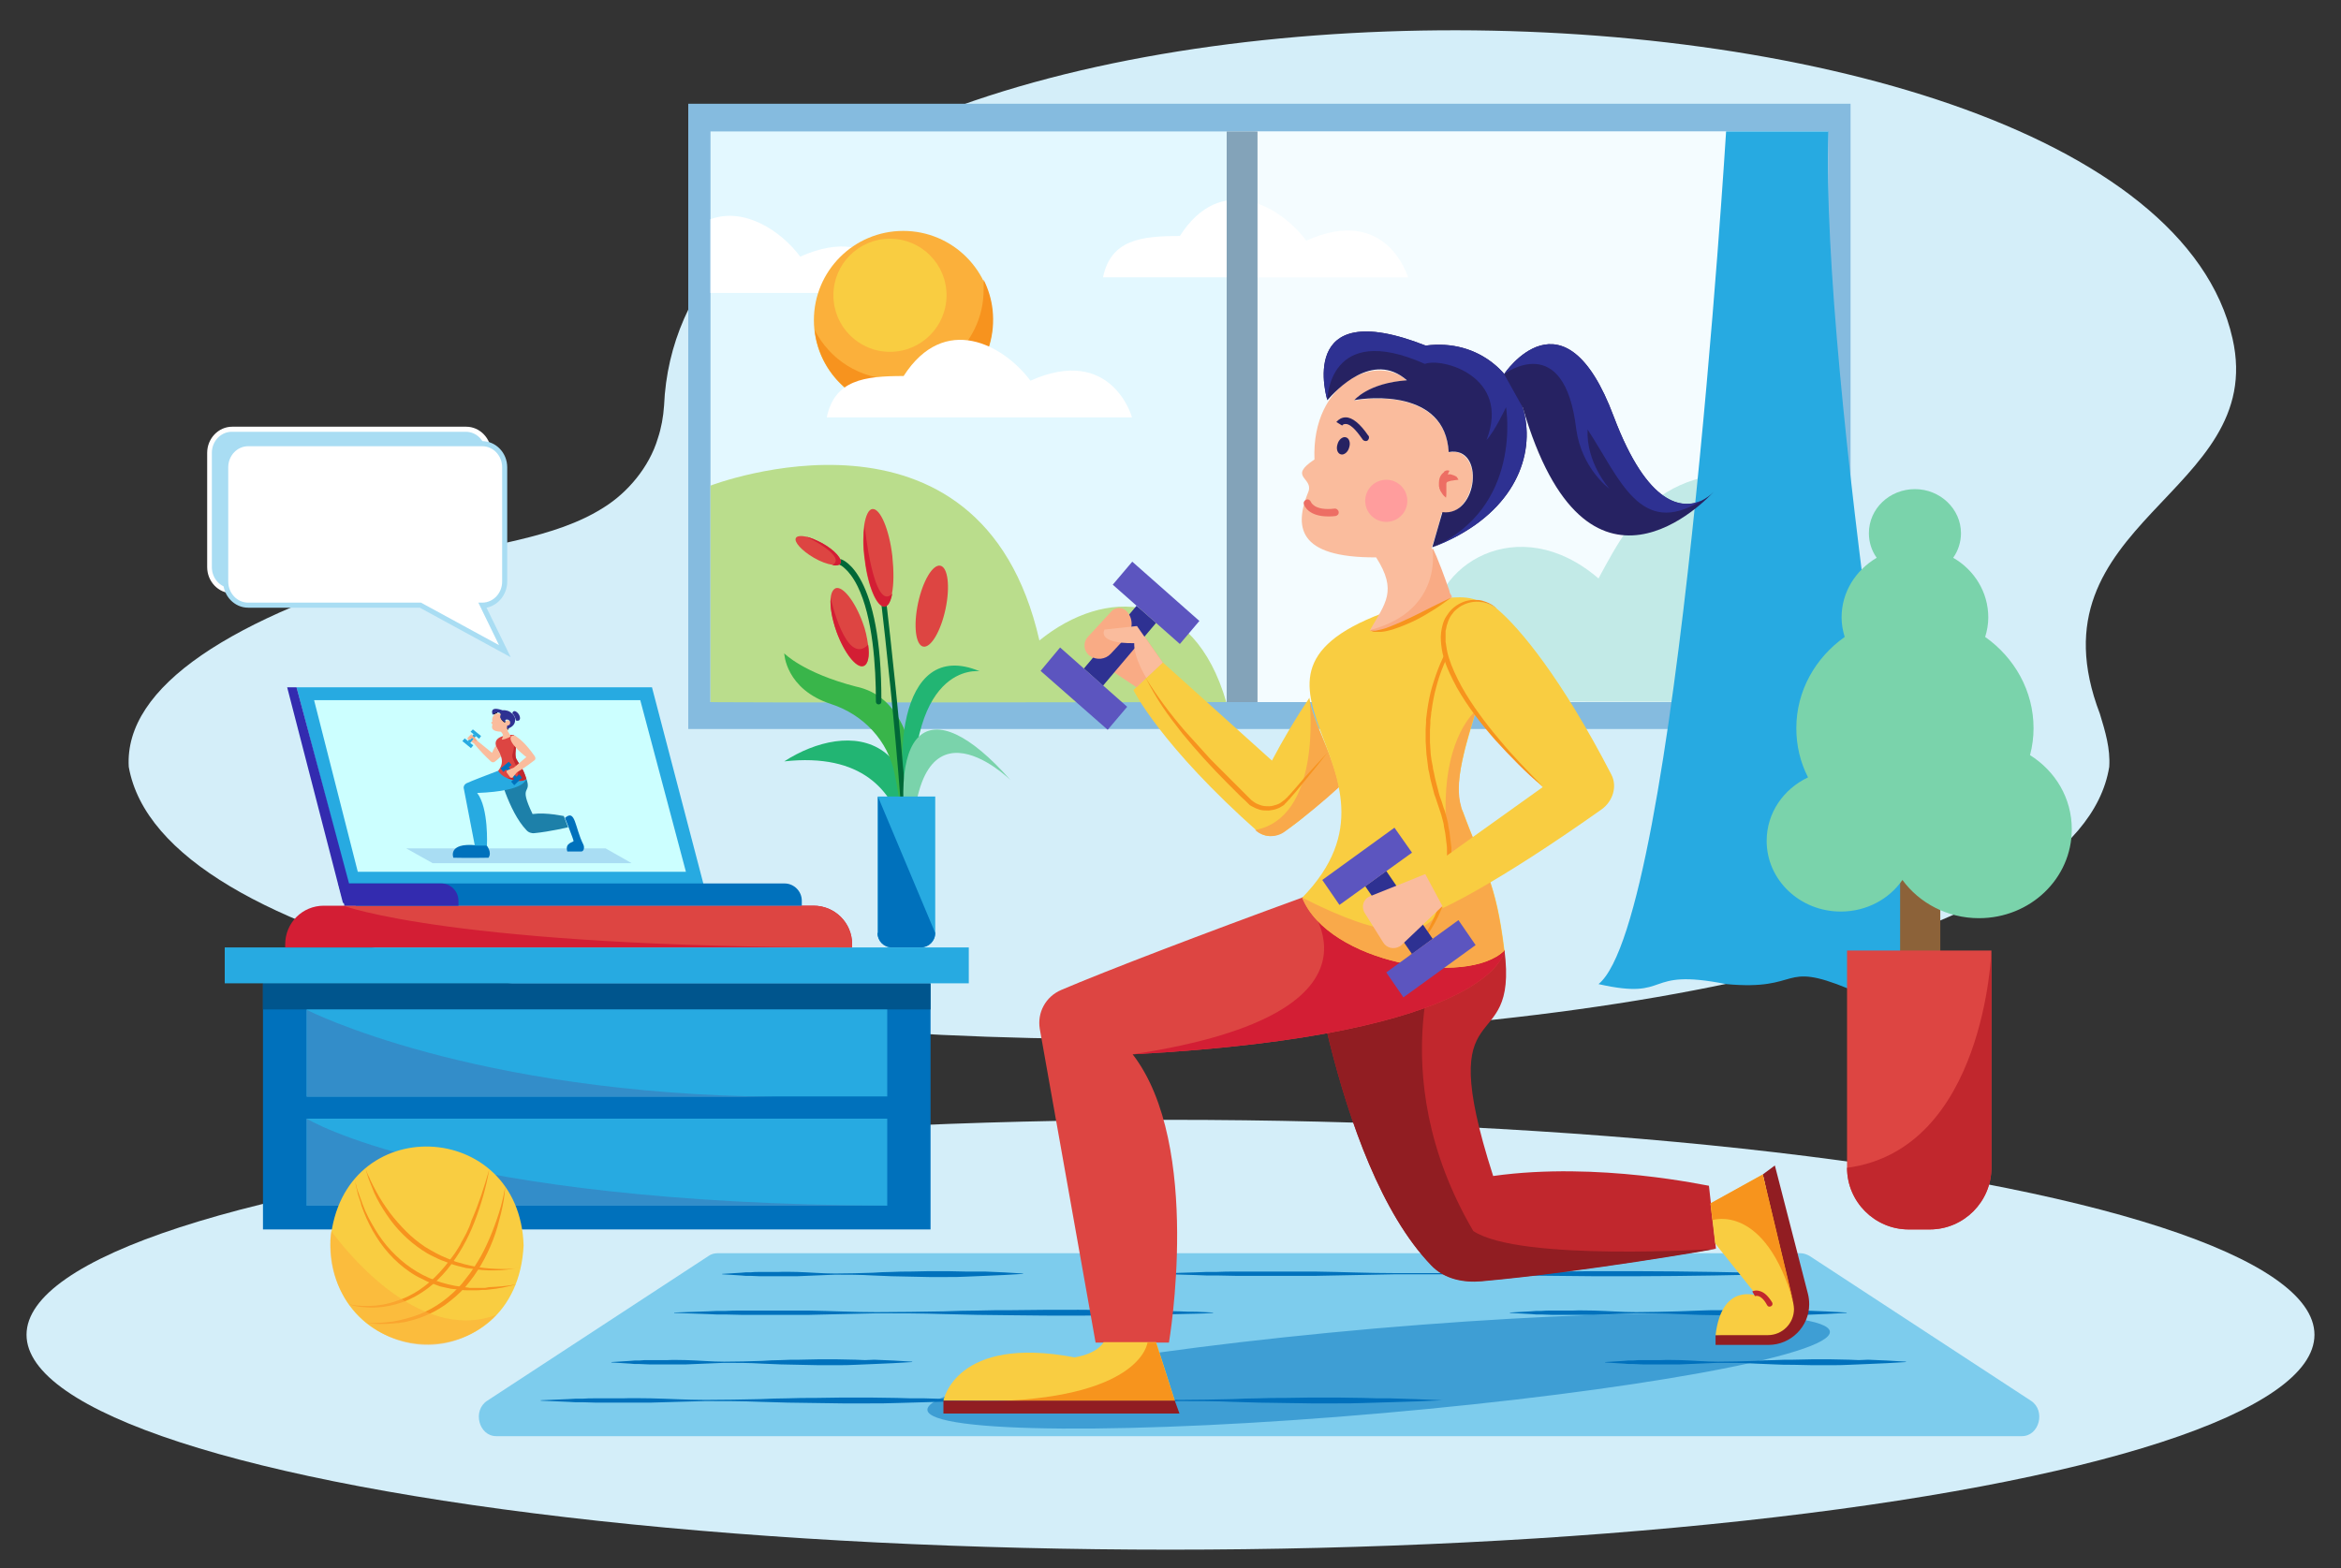 <?xml version="1.0" encoding="utf-8"?>
<!-- Generator: Adobe Illustrator 24.3.0, SVG Export Plug-In . SVG Version: 6.00 Build 0)  -->
<svg version="1.1" id="Layer_1" xmlns="http://www.w3.org/2000/svg" xmlns:xlink="http://www.w3.org/1999/xlink" x="0px" y="0px"
	 viewBox="0 0 600 402" style="enable-background:new 0 0 600 402;" xml:space="preserve">
<rect x="0" y="0" width="600" height="402" fill="#333333" stroke="none"/>
<style type="text/css">
	.st0{fill:#D4EEF9;}
	.st1{fill:#85BBDF;}
	.st2{fill:#E3F8FF;}
	.st3{fill:#FFFFFF;}
	.st4{fill:#BADD8C;}
	.st5{fill:#66CBC4;}
	.st6{opacity:0.6;fill:#FFFFFF;enable-background:new    ;}
	.st7{fill:#83A3B9;}
	.st8{fill:#27AAE1;}
	.st9{fill:#FBB03B;}
	.st10{fill:#F9CD41;}
	.st11{fill:#F7931E;}
	.st12{fill:#7DCCED;}
	.st13{fill:#0071BC;}
	.st14{opacity:0.5;fill:#0071BC;enable-background:new    ;}
	.st15{fill:#22B573;}
	.st16{fill:#39B54A;}
	.st17{fill:#DD4542;}
	.st18{fill:#D31E34;}
	.st19{fill:#006837;}
	.st20{fill:#7AD3AB;}
	.st21{fill:#A9DDF3;}
	.st22{fill:#00558D;}
	.st23{fill:#338DC9;}
	.st24{opacity:0.6;fill:#FBB03B;enable-background:new    ;}
	.st25{fill:#CCFFFF;}
	.st26{fill:#332BAF;}
	.st27{fill:#C1272D;}
	.st28{fill:#911D22;}
	.st29{fill:#F7941D;}
	.st30{fill:#F9A94A;}
	.st31{fill:#F9AB85;}
	.st32{fill:#2E3192;}
	.st33{fill:#5C55BF;}
	.st34{fill:#FABC9D;}
	.st35{fill:#FF9D9D;}
	.st36{fill:#262262;}
	.st37{fill:#ED6E64;}
	.st38{fill:#8C6239;}
	.st39{fill:#CCCCCC;}
	.st40{fill:#231F20;}
	.st41{fill:#1D80A9;}
</style>
<g>
	<path class="st0" d="M170.2,104c-0.2,2.9-0.7,5.7-1.6,8.4c-2.2,7.4-7.8,13.9-13.7,17.6c-12.9,8.3-30.1,9.4-48.2,14.5
		C59.3,158.3,31.8,176,33,196.6c16.5,93.4,492.7,92.7,507.6,0c0.3-4.7-1-9-2.4-13.6c-18.9-49.4,43.1-56.1,34-96.2
		C548.3-19.5,175.6-23.2,170.2,104z"/>
	<rect x="176.4" y="26.6" class="st1" width="297.9" height="160.3"/>
	<rect x="182.1" y="33.7" class="st2" width="286.4" height="146.3"/>
	<path class="st3" d="M334.8,61.7c-6.9-9.2-22-17.5-32.4-1.2c-10.1,0-17.7,1-19.7,10.6h78.2C360.8,71,355.5,52.4,334.8,61.7z
		 M205.1,65.8c-4.9-6.6-14.3-12.8-23-9.6v18.9h49C231.1,75.1,225.8,56.5,205.1,65.8z"/>
	<path class="st4" d="M266.4,164.2c-15.1-66.4-84.3-39.7-84.3-39.7V180c0,0,0,0.2,132.2,0C305.9,151.1,283.3,150.5,266.4,164.2z"/>
	<path class="st5" d="M409.7,148.3c-20.6-17.7-43.2-3.3-42.6,13.7c-19,0.8-17.7,17.8-17.7,17.8l119.1,0.2v-57.3
		C427.3,115.7,419.4,130.3,409.7,148.3z"/>
	<rect x="321.7" y="33.7" class="st6" width="146.8" height="146.3"/>
	<rect x="314.4" y="33.7" class="st7" width="7.9" height="146.3"/>
	<path class="st8" d="M468.6,33.7h-26.2c0,0-12.4,202.2-32.7,218.6c19,4.3,11.1-4.3,32.7,0c19.6,1.8,13.7-6.1,31.4,1.2
		c17.6,1.5,19,0,19,0S466.6,98.2,468.6,33.7z"/>
	<circle class="st9" cx="231.5" cy="82.1" r="22.9"/>
	<circle class="st10" cx="228.1" cy="75.7" r="14.5"/>
	<path class="st11" d="M252.1,74.3c0,12.7-10.3,22.9-22.9,22.9c-8.6,0-16.5-4.9-20.4-12.6c1.4,12.6,12.8,21.6,25.4,20.2
		c12.6-1.4,21.6-12.8,20.2-25.4c-0.3-2.7-1.1-5.3-2.3-7.7C252.1,72.6,252.1,73.4,252.1,74.3z"/>
	<path class="st3" d="M264.1,97.6c-6.9-9.2-22-17.5-32.5-1.2c-10.1,0-17.7,1-19.7,10.6h78.2C290.2,107,284.9,88.3,264.1,97.6z"/>
	<ellipse class="st0" cx="300" cy="342.2" rx="293.2" ry="55.1"/>
	<path class="st12" d="M520.5,359.1L463.8,322c-0.7-0.4-1.5-0.7-2.3-0.7H183.9c-0.8,0-1.6,0.2-2.3,0.7l-56.7,37.1
		c-3.9,2.5-2.2,9.1,2.3,9.1h391C522.7,368.2,524.4,361.6,520.5,359.1z"/>
	<path class="st13" d="M352.9,358.5l-3.4-0.1c-2.2,0-4.5-0.1-6.7-0.1h-3.4c-1.1,0-2.2,0-3.4,0l-6.7,0.1c-2.2,0-4.5,0-6.7,0.1
		c-2.2,0-4.5,0.1-6.7,0.2c-4.5,0.1-9,0.2-13.4,0.2c-4.5,0-9-0.3-13.4-0.4c-2.2,0-4.5-0.1-6.7,0l-3.4,0l-3.4,0c-1.1,0-2.2,0-3.4,0.1
		l-1.7,0l-1.7,0.1c-2.2,0.1-4.5,0.2-6.7,0.3v0.1c2.2,0.1,4.5,0.2,6.7,0.3l1.7,0.1l1.7,0c1.1,0,2.2,0.1,3.4,0.1l3.4,0l3.4,0
		c2.2,0,4.5,0,6.7,0c4.5-0.1,9-0.3,13.4-0.4c4.5,0,9,0,13.4,0.2c2.2,0.1,4.5,0.1,6.7,0.2c2.2,0,4.5,0.1,6.7,0.1l6.7,0.1
		c1.1,0,2.2,0,3.4,0h3.4c2.2,0,4.5,0,6.7-0.1l3.4-0.1l3.4-0.1c4.5-0.1,9-0.3,13.4-0.5V359c-4.5-0.2-9-0.4-13.4-0.5L352.9,358.5z
		 M233.4,358.5l-3.5-0.1c-2.4,0-4.7-0.1-7-0.1h-3.5c-1.2,0-2.4,0-3.5,0l-7,0.1c-2.4,0-4.7,0-7,0.1c-2.4,0-4.7,0.1-7,0.2
		c-4.7,0.1-9.4,0.2-14.1,0.2c-4.7,0-9.4-0.3-14.1-0.4c-2.4,0-4.7-0.1-7,0l-3.5,0l-3.5,0c-1.2,0-2.4,0-3.5,0.1l-1.8,0l-1.8,0.1
		c-2.4,0.1-4.7,0.2-7,0.3v0.1c2.4,0.1,4.7,0.2,7,0.3l1.8,0.1l1.8,0c1.2,0,2.4,0.1,3.5,0.1l3.5,0l3.5,0c2.4,0,4.7,0,7,0
		c4.7-0.1,9.4-0.3,14.1-0.4c4.7,0,9.4,0,14.1,0.2c2.4,0.1,4.7,0.1,7,0.2c2.4,0,4.7,0.1,7,0.1l7,0.1c1.2,0,2.4,0,3.5,0h3.5
		c2.4,0,4.7,0,7-0.1l3.5-0.1l3.5-0.1c4.7-0.1,9.4-0.3,14.1-0.5V359c-4.7-0.2-9.4-0.4-14.1-0.5L233.4,358.5z M449.7,326.3
		c-1.7,0-3.4-0.1-5.1-0.1l-5.1-0.1c-6.8-0.1-13.6-0.2-20.5-0.2h-5.1c-1.7,0-3.4,0-5.1,0l-10.2,0.1c-3.4,0-6.8,0-10.2,0.1
		s-6.8,0.1-10.2,0.2l-5.1,0.1l-2.6,0l-2.6,0c-3.4,0-6.8,0-10.2,0c-6.8,0-13.6-0.3-20.5-0.4c-1.7,0-3.4,0-5.1,0c-1.7,0-3.4,0-5.1,0
		l-5.1,0l-5.1,0c-1.7,0-3.4,0-5.1,0.1l-2.6,0l-2.6,0.1c-3.4,0.1-6.8,0.2-10.2,0.3v0.1c3.4,0.1,6.8,0.2,10.2,0.3l2.6,0.1l2.6,0
		c1.7,0,3.4,0.1,5.1,0.1l5.1,0l5.1,0c1.7,0,3.4,0,5.1,0c1.7,0,3.4,0,5.1,0c6.8-0.1,13.6-0.3,20.5-0.4c3.4,0,6.8,0,10.2,0l2.6,0
		l2.6,0l5.1,0.1c3.4,0.1,6.8,0.1,10.2,0.2c3.4,0,6.8,0.1,10.2,0.1l10.2,0.1c1.7,0,3.4,0,5.1,0h5.1c6.8,0,13.6-0.1,20.5-0.2l5.1-0.1
		c1.7,0,3.4-0.1,5.1-0.1c1.7,0,3.4-0.1,5.1-0.1c1.7,0,3.4-0.1,5.1-0.2v-0.1c-1.7-0.1-3.4-0.1-5.1-0.2
		C453.1,326.4,451.4,326.4,449.7,326.3z M221.7,348.7l-2.4-0.1c-1.6,0-3.2-0.1-4.8-0.1s-3.2,0-4.8,0l-4.8,0.1c-1.6,0-3.2,0-4.8,0.1
		c-1.6,0-3.2,0.1-4.8,0.2c-3.2,0.1-6.4,0.2-9.7,0.2c-3.2,0-6.4-0.3-9.7-0.4c-1.6,0-3.2-0.1-4.8,0l-2.4,0l-2.4,0
		c-0.8,0-1.6,0-2.4,0.1l-1.2,0l-1.2,0.1c-1.6,0.1-3.2,0.2-4.8,0.3v0.1c1.6,0.1,3.2,0.2,4.8,0.3l1.2,0.1l1.2,0c0.8,0,1.6,0.1,2.4,0.1
		l2.4,0l2.4,0c1.6,0,3.2,0,4.8,0c3.2-0.1,6.4-0.3,9.7-0.4c3.2,0,6.4,0,9.7,0.2c1.6,0.1,3.2,0.1,4.8,0.2c1.6,0,3.2,0.1,4.8,0.1
		l4.8,0.1c1.6,0,3.2,0,4.8,0s3.2,0,4.8-0.1l2.4-0.1l2.4-0.1c3.2-0.1,6.4-0.3,9.7-0.5v-0.1c-3.2-0.2-6.4-0.4-9.7-0.5L221.7,348.7z
		 M459.8,336l-2.7-0.1c-1.8,0-3.6-0.1-5.4-0.1s-3.6,0-5.4,0l-5.4,0.1c-1.8,0-3.6,0-5.4,0.1s-3.6,0.1-5.4,0.2
		c-3.6,0.1-7.2,0.2-10.8,0.2c-3.6,0-7.2-0.3-10.8-0.4c-1.8,0-3.6-0.1-5.4,0l-2.7,0l-2.7,0c-0.9,0-1.8,0-2.7,0.1l-1.3,0l-1.3,0.1
		c-1.8,0.1-3.6,0.2-5.4,0.3v0.1c1.8,0.1,3.6,0.2,5.4,0.3l1.3,0.1l1.3,0c0.9,0,1.8,0.1,2.7,0.1l2.7,0l2.7,0c1.8,0,3.6,0,5.4,0
		c3.6-0.1,7.2-0.3,10.8-0.4c3.6,0,7.2,0,10.8,0.2c1.8,0.1,3.6,0.1,5.4,0.2c1.8,0,3.6,0.1,5.4,0.1l5.4,0.1c1.8,0,3.6,0,5.4,0
		s3.6,0,5.4-0.1l2.7,0l2.7-0.1c3.6-0.1,7.2-0.3,10.8-0.5v-0.1c-3.6-0.2-7.2-0.4-10.8-0.5L459.8,336z M476.4,348.7l-2.4-0.1
		c-1.6,0-3.2-0.1-4.8-0.1c-1.6,0-3.2,0-4.8,0l-4.8,0.1c-1.6,0-3.2,0-4.8,0.1c-1.6,0-3.2,0.1-4.8,0.2c-3.2,0.1-6.4,0.2-9.7,0.2
		c-3.2,0-6.4-0.3-9.7-0.4c-1.6,0-3.2-0.1-4.8,0l-2.4,0l-2.4,0c-0.8,0-1.6,0-2.4,0.1l-1.2,0l-1.2,0.1c-1.6,0.1-3.2,0.2-4.8,0.3v0.1
		c1.6,0.1,3.2,0.2,4.8,0.3l1.2,0.1l1.2,0c0.8,0,1.6,0.1,2.4,0.1l2.4,0l2.4,0c1.6,0,3.2,0,4.8,0c3.2-0.1,6.4-0.3,9.7-0.4
		c3.2,0,6.4,0,9.7,0.2c1.6,0.1,3.2,0.1,4.8,0.2s3.2,0.1,4.8,0.1l4.8,0.1c1.6,0,3.2,0,4.8,0c1.6,0,3.2,0,4.8-0.1l2.4-0.1l2.4-0.1
		c3.2-0.1,6.4-0.3,9.7-0.5v-0.1c-3.2-0.2-6.4-0.4-9.7-0.5L476.4,348.7z M250.1,326l-2.4,0c-1.6,0-3.2-0.1-4.8-0.1
		c-1.6,0-3.2,0-4.8,0l-4.8,0.1c-1.6,0-3.2,0-4.8,0.1c-1.6,0-3.2,0.1-4.8,0.2c-3.2,0.1-6.4,0.2-9.7,0.2c-3.2,0-6.4-0.3-9.7-0.4
		c-1.6,0-3.2-0.1-4.8,0l-2.4,0l-2.4,0c-0.8,0-1.6,0-2.4,0.1l-1.2,0l-1.2,0.1c-1.6,0.1-3.2,0.2-4.8,0.3v0.1c1.6,0.1,3.2,0.2,4.8,0.3
		l1.2,0.1l1.2,0c0.8,0,1.6,0.1,2.4,0.1l2.4,0l2.4,0c1.6,0,3.2,0,4.8,0c3.2-0.1,6.4-0.3,9.7-0.4c3.2,0,6.4,0,9.7,0.2
		c1.6,0.1,3.2,0.1,4.8,0.2c1.6,0,3.2,0.1,4.8,0.1l4.8,0.1c1.6,0,3.2,0,4.8,0c1.6,0,3.2,0,4.8-0.1l2.4-0.1l2.4-0.1
		c3.2-0.1,6.4-0.3,9.7-0.5v-0.1c-3.2-0.2-6.4-0.4-9.7-0.5L250.1,326z M302.3,336.2c-1.4,0-2.9-0.1-4.3-0.1l-4.3-0.1
		c-5.8-0.1-11.5-0.2-17.3-0.2c-5.8,0-11.5,0-17.3,0.1c-2.9,0-5.8,0-8.6,0.1c-2.9,0-5.8,0.1-8.6,0.2c-5.8,0.1-11.5,0.2-17.3,0.2
		c-5.8,0-11.5-0.3-17.3-0.4c-1.4,0-2.9,0-4.3,0c-1.4,0-2.9,0-4.3,0l-4.3,0l-4.3,0c-1.4,0-2.9,0-4.3,0.1l-2.2,0l-2.2,0.1
		c-2.9,0.1-5.8,0.2-8.6,0.3v0.1c2.9,0.1,5.8,0.2,8.6,0.3l2.2,0.1l2.2,0c1.4,0,2.9,0.1,4.3,0.1l4.3,0l4.3,0c1.4,0,2.9,0,4.3,0
		c1.4,0,2.9,0,4.3,0c5.8-0.1,11.5-0.3,17.3-0.4c5.8,0,11.5,0,17.3,0.2c2.9,0.1,5.8,0.1,8.6,0.2c2.9,0,5.8,0.1,8.6,0.1
		c5.8,0.1,11.5,0.1,17.3,0.1s11.5-0.1,17.3-0.2l4.3-0.1c1.4,0,2.9-0.1,4.3-0.1c1.4,0,2.9-0.1,4.3-0.1c1.4,0,2.9-0.1,4.3-0.2v-0.1
		c-1.4-0.1-2.9-0.1-4.3-0.2C305.2,336.3,303.8,336.3,302.3,336.2z"/>
	<path class="st14" d="M352.4,340.6c-63.9,5.6-115.2,14.9-114.7,20.9c0.5,6,52.7,6.4,116.6,0.8c63.9-5.6,115.2-14.9,114.7-20.9
		C468.5,335.4,416.3,335.1,352.4,340.6z"/>
	<path class="st15" d="M232.1,234.9L232.1,234.9z M201,195.2c39.9-4.4,31.2,39,31.1,39.8C242.3,185.5,217.1,184.8,201,195.2z"/>
	<path class="st16" d="M219.3,176c-13.5-3.5-18.3-8.5-18.3-8.5s0.3,9.2,12,13c8.3,2.7,14.6,9.4,16.3,17.9c2.9,14,3.4,31.9,3.4,31.9
		S243.5,181,219.3,176z"/>
	<path class="st15" d="M234.3,213.1c-3-44,16.8-41,16.8-41C229.6,163.1,228.4,198,234.3,213.1z"/>
	<path class="st17" d="M221.1,159.6c-2-5.5-5.1-9.4-6.9-8.8c-0.7,0.3-1.2,1.2-1.3,2.6c-0.2,2.1,0.3,5.2,1.5,8.6
		c2,5.5,5.1,9.4,6.9,8.8c1.2-0.4,1.6-2.5,1.2-5.4C222.2,163.3,221.8,161.4,221.1,159.6z"/>
	<path class="st18" d="M212.9,153.3c-0.2,2.1,0.3,5.2,1.5,8.6c2,5.5,5.1,9.4,6.9,8.8c1.2-0.4,1.6-2.5,1.2-5.4
		C216.8,171,212.9,153.3,212.9,153.3z"/>
	
		<ellipse transform="matrix(0.208 -0.978 0.978 0.208 37.282 356.548)" class="st17" cx="238.7" cy="155.3" rx="10.6" ry="3.6"/>
	<path class="st19" d="M225.1,142.3c-0.4,0-0.7,0.4-0.6,0.8c0.1,0.6,7.3,58.7,7.5,87.1c0,0.4,0.3,0.7,0.7,0.7h0
		c0.4,0,0.7-0.3,0.7-0.7l0,0c-0.3-28.6-7.5-86.7-7.6-87.3C225.8,142.5,225.5,142.3,225.1,142.3z"/>
	<path class="st19" d="M215.6,143.4c-0.4-0.1-0.8,0.1-0.9,0.5c-0.1,0.4,0.1,0.8,0.5,0.9l0,0c0,0,0.6,0.2,1.4,1
		c0.8,0.7,2,2.1,3.2,4.5c3.9,7.9,4.7,20.5,4.7,29.6c0,0.4,0.3,0.7,0.7,0.7s0.7-0.3,0.7-0.7C226,146.9,216,143.5,215.6,143.4z"/>
	<path class="st20" d="M233.9,223.5c-1.8-49.9,25.1-23.5,25.1-23.5C237.8,176,226.2,186.2,233.9,223.5z"/>
	<path class="st8" d="M224.9,239.2c0,2,1.6,3.7,3.7,3.7l0,0h7.4c2,0,3.7-1.6,3.7-3.7v-35h-14.7V239.2z"/>
	<path class="st13" d="M224.9,239.2c0,2,1.6,3.7,3.7,3.7l0,0h7.4c2,0,3.7-1.6,3.7-3.7l-14.7-35V239.2z"/>
	<path class="st17" d="M210.8,139.3c-1.5-0.8-2.9-1.4-4.1-1.7c-1.4-0.3-2.4-0.2-2.7,0.3c-0.6,1,1.5,3.3,4.6,5.1
		c1.7,1,3.4,1.6,4.7,1.8c1.1,0.2,1.9,0,2.1-0.4C216,143.4,214,141.1,210.8,139.3z"/>
	<path class="st18" d="M210.8,139.3c-1.5-0.8-2.9-1.4-4.1-1.7c0,0,10.6,5.1,6.6,7.3l0,0c1.1,0.2,1.9,0,2.1-0.4
		C216,143.4,214,141.1,210.8,139.3z"/>
	<path class="st17" d="M223.6,130.5c-1,0.1-1.7,1.7-2.1,4.1l0,0c-0.3,2.3-0.4,5.4,0.1,8.8c0.8,6.9,3.1,12.3,5.1,12.1
		c0.9-0.1,1.5-1.3,1.9-3.3c0.5-2.4,0.5-5.8,0.1-9.7C227.9,135.7,225.6,130.3,223.6,130.5z"/>
	<path class="st18" d="M221.6,134.6c-0.3,2.3-0.4,5.4,0.1,8.8c0.8,6.9,3.1,12.3,5.1,12.1c0.9-0.1,1.5-1.3,1.9-3.3
		C223.9,157.2,221.6,134.9,221.6,134.6z"/>
	<path class="st21" d="M119.5,110.1h-60c-3.2,0-5.7,2.7-5.7,6v29.3c0,3.3,2.6,6,5.7,6h44.1l21.7,11.8l-5.7-11.8l0,0
		c3.2,0,5.7-2.7,5.7-6v-29.3C125.2,112.8,122.7,110.1,119.5,110.1z"/>
	<path class="st3" d="M125.9,145.4v-29.3c0-3.7-2.9-6.7-6.4-6.7h-60c-3.5,0-6.4,3-6.4,6.7v29.3c0,3.7,2.9,6.7,6.4,6.7h44l23.3,12.7
		l-6.2-12.7C123.5,151.5,125.9,148.7,125.9,145.4z M123.8,161.7l-20-10.9H59.4c-2.8,0-5.1-2.4-5.1-5.4v-29.3c0-3,2.3-5.4,5.1-5.4h60
		c2.8,0,5.1,2.4,5.1,5.4v29.3c0,3-2.3,5.4-5.1,5.4h-1L123.8,161.7z"/>
	<path class="st3" d="M123.6,113.8h-60c-3.2,0-5.7,2.7-5.7,6v29.3c0,3.3,2.6,6,5.7,6h44.1l21.7,11.8l-5.7-11.8l0,0
		c3.2,0,5.7-2.7,5.7-6v-29.3C129.4,116.5,126.8,113.8,123.6,113.8z"/>
	<path class="st21" d="M130,149.1v-29.3c0-3.7-2.9-6.7-6.4-6.7h-60c-3.5,0-6.4,3-6.4,6.7v29.3c0,3.7,2.9,6.7,6.4,6.7h44l23.3,12.7
		l-6.2-12.7C127.7,155.2,130,152.4,130,149.1z M127.9,165.4l-20-10.9H63.6c-2.8,0-5.1-2.4-5.1-5.4v-29.3c0-3,2.3-5.4,5.1-5.4h60
		c2.8,0,5.1,2.4,5.1,5.4v29.3c0,3-2.3,5.4-5.1,5.4h-1L127.9,165.4z"/>
	<rect x="67.4" y="252.1" class="st13" width="171.1" height="63.1"/>
	<rect x="67.4" y="252.1" class="st22" width="171.1" height="6.7"/>
	<rect x="78.6" y="258.8" class="st8" width="148.8" height="22.3"/>
	<rect x="78.6" y="286.8" class="st8" width="148.8" height="22.3"/>
	<path class="st23" d="M78.6,309.1h148.8c-113.6-0.5-148.8-22.3-148.8-22.3L78.6,309.1z"/>
	<rect x="57.6" y="242.9" class="st8" width="190.7" height="9.2"/>
	<path class="st10" d="M84.7,317.9c-0.5,34.3,47.8,36.4,49.5,1.4C133.2,286.8,87.8,284.7,84.7,317.9z"/>
	<path class="st11" d="M127,325.3c-2.1-0.1-4.2-0.3-6.3-0.8c-1-0.2-2.1-0.5-3.1-0.8c-0.5-0.1-1-0.3-1.5-0.5c-0.5-0.2-1-0.4-1.5-0.6
		c-2-0.8-3.8-1.8-5.6-2.9c-1.8-1.2-3.4-2.5-4.9-4c-1.5-1.5-2.9-3.1-4.2-4.8c-0.6-0.8-1.2-1.7-1.8-2.6c-0.6-0.9-1.1-1.8-1.6-2.7
		c-0.5-0.9-1-1.9-1.5-2.9c-0.2-0.5-0.4-1-0.7-1.5c-0.2-0.5-0.4-1-0.6-1.5c0.3,1,0.6,2.1,1,3.1c0.4,1,0.8,2,1.2,3
		c0.9,2,2,3.8,3.2,5.6c1.2,1.8,2.6,3.5,4.1,5c1.5,1.5,3.2,2.9,5,4.1c0.9,0.6,1.9,1.2,2.8,1.6c1,0.5,2,1,3,1.3c0.5,0.2,1,0.4,1.5,0.6
		s1,0.3,1.6,0.5c0.3,0.1,0.5,0.1,0.8,0.2l0.8,0.2c0.3,0.1,0.5,0.1,0.8,0.2c0.3,0,0.5,0.1,0.8,0.1l0.8,0.1c0.3,0,0.5,0.1,0.8,0.1
		c0.5,0.1,1.1,0.1,1.6,0.2c1.1,0.1,2.2,0.1,3.2,0.1c2.1,0,4.3-0.3,6.4-0.7C131.3,325.4,129.2,325.4,127,325.3z"/>
	<path class="st11" d="M124.3,330.2h-0.9c-0.6,0-1.2,0-1.7,0c-0.3,0-0.6,0-0.9,0c-0.3,0-0.6,0-0.9-0.1c-0.6-0.1-1.2-0.1-1.7-0.2
		c-4.6-0.6-9-2.2-12.8-4.8c-1.9-1.3-3.6-2.8-5.2-4.5s-2.9-3.5-4.1-5.5c-1.2-2-2.3-4-3.1-6.2c-0.4-1.1-0.8-2.2-1.2-3.3
		c-0.2-0.5-0.4-1.1-0.5-1.7c-0.2-0.6-0.3-1.1-0.4-1.7c0.2,1.2,0.4,2.3,0.7,3.4c0.1,0.6,0.3,1.1,0.5,1.7s0.4,1.1,0.5,1.7
		c0.4,1.1,0.8,2.2,1.3,3.3c0.5,1.1,1,2.1,1.6,3.2c1.2,2.1,2.5,4,4.1,5.8c1.6,1.8,3.4,3.4,5.3,4.7c1,0.7,2,1.3,3.1,1.8l0.4,0.2
		l0.4,0.2c0.3,0.1,0.5,0.3,0.8,0.4l0.8,0.3c0.3,0.1,0.6,0.2,0.8,0.3c0.3,0.1,0.6,0.2,0.8,0.3c0.3,0.1,0.6,0.2,0.8,0.3l0.9,0.2
		l0.9,0.2c0.3,0.1,0.6,0.1,0.9,0.2c0.3,0,0.6,0.1,0.9,0.1l0.9,0.1c0.3,0,0.6,0.1,0.9,0.1c0.6,0.1,1.2,0.1,1.8,0.1c0.3,0,0.6,0,0.9,0
		s0.6,0,0.9,0c0.6,0,1.2,0,1.8-0.1l0.9,0l0.9-0.1c2.3-0.2,4.6-0.7,6.9-1.3c-2.3,0.4-4.6,0.6-7,0.7L124.3,330.2z"/>
	<path class="st11" d="M119.5,316.2c-0.3,0.5-0.5,1-0.8,1.5c-0.3,0.5-0.6,1-0.8,1.5c-0.6,1-1.2,2-1.9,2.9s-1.4,1.9-2.1,2.7
		c-1.5,1.8-3.1,3.4-4.9,4.8c-1.8,1.4-3.8,2.6-5.9,3.4c-1.1,0.4-2.1,0.8-3.3,1.1c-2.2,0.6-4.5,0.8-6.9,0.7c-0.6,0-1.2-0.1-1.7-0.1
		c-0.6-0.1-1.2-0.2-1.7-0.3c1.1,0.4,2.3,0.6,3.4,0.7c1.2,0.1,2.4,0.2,3.5,0.1c2.4-0.1,4.7-0.6,6.9-1.4c2.2-0.8,4.3-2,6.2-3.4
		c1.9-1.4,3.6-3.1,5.1-4.9c3-3.7,5.3-7.8,7-12.2c1.7-4.4,3-8.9,3.8-13.5c-1.3,4.5-2.7,8.9-4.6,13.2
		C120.5,314.1,120,315.2,119.5,316.2z"/>
	<path class="st11" d="M125.5,317.4c-0.9,2.1-1.9,4.2-3.1,6.1c-0.6,1-1.2,1.9-1.9,2.9c-0.7,0.9-1.4,1.8-2.1,2.7
		c-3,3.4-6.7,6.2-11,7.9c-2.1,0.8-4.4,1.4-6.6,1.8c-2.3,0.3-4.6,0.5-6.9,0.4c2.3,0.3,4.6,0.3,7,0.1l0.9-0.1l0.4,0l0.4-0.1l0.9-0.1
		l0.9-0.2c1.2-0.3,2.3-0.6,3.4-1c1.1-0.4,2.2-0.9,3.2-1.4c1-0.5,2.1-1.2,3-1.8c1.9-1.4,3.7-2.9,5.3-4.7c3.1-3.6,5.4-7.7,7.1-12.1
		c0.4-1.1,0.8-2.2,1.1-3.3c0.3-1.1,0.6-2.2,0.9-3.4s0.5-2.3,0.7-3.4c0.2-1.2,0.3-2.3,0.4-3.5c-0.4,2.3-0.9,4.5-1.6,6.7
		C127.2,313.1,126.4,315.3,125.5,317.4z"/>
	<path class="st24" d="M84.9,315.6c-3.2,24,24.7,39.2,42.3,21.5C106.8,344.8,87.4,319,84.9,315.6z"/>
	<polygon class="st8" points="76,176.2 90.7,232 181.7,232 167.1,176.2 	"/>
	<polygon class="st25" points="80.5,179.5 91.7,223.5 175.8,223.5 164.1,179.5 	"/>
	<polygon class="st26" points="73.6,176.2 87.9,231.5 90.8,231.5 76,176.2 	"/>
	<path class="st27" d="M382.7,301.5c-15.9-49.4,6.6-29,2.9-57.9l-15.6-4.1l-36.2-9.5c0,0,7.6,67.9,33,94.3c3.4,3.6,8.4,4.5,12.9,4.1
		c26.7-2.4,60.1-8.3,60.1-8.3l-1.8-16.1C437.9,304.1,409.7,297.7,382.7,301.5z"/>
	<path class="st28" d="M377.6,315.6c-24.2-41.3-7.6-76-7.6-76l-36.2-9.5c0,0,7.6,67.9,33,94.3c3.4,3.6,8.4,4.5,12.9,4.1
		c26.7-2.4,60.1-8.3,60.1-8.3S389.4,323.5,377.6,315.6z"/>
	<path class="st17" d="M272,253.8c-4,1.7-6.2,5.8-5.5,10l14.3,80.4h18.8c0,0,8.7-50.6-9.3-73.9c93.5-5,95.3-26.6,95.3-26.6
		s-10.8-0.1-51.8-13.6C309.1,239.1,283.2,249,272,253.8z"/>
	<path class="st18" d="M290.3,270.3c93.5-5,95.3-26.6,95.3-26.6s-10.8-0.1-51.8-13.6C333.8,230,362.3,259.4,290.3,270.3z"/>
	<path class="st10" d="M282.8,344.2c0,0-1.4,2.8-7.4,3.8c-30.5-5.8-33.6,11.1-33.6,11.1h59.3c-0.6-2-4.8-15-4.8-15H282.8z"/>
	<path class="st29" d="M294.1,344.2c0,0-1.4,13.7-38.3,15h45.3l-4.8-15H294.1z"/>
	<polygon class="st28" points="241.8,359.1 241.8,362.4 302.3,362.4 301.1,359.1 	"/>
	<path class="st28" d="M454.9,298.8l-3.1,2.3c0,0,10.7,41.2-12.1,41.2v2.5h13.6c5.7,0,10.4-4.7,10.4-10.4c0-0.9-0.1-1.8-0.3-2.6
		L454.9,298.8z"/>
	<path class="st10" d="M451.8,301.1l-13.4,7.5l1.2,10.2l10.7,13.4c0,0-9-3.5-10.6,10.1h13.4c3.7,0,6.7-3,6.7-6.7
		c0-0.5-0.1-1-0.2-1.6L451.8,301.1z"/>
	<path class="st27" d="M451,331c-0.6-0.2-1.3-0.2-1.9,0.1l0.7,1.2l0,0c0.1,0,1.5-0.7,3.1,2.3c0.2,0.4,0.6,0.5,1,0.3
		c0.4-0.2,0.5-0.6,0.3-1c0,0,0,0,0,0C453.2,332.3,452.2,331.3,451,331z"/>
	<path class="st29" d="M438.4,308.5l0.5,4.3c0,0,13.5-4.5,20.8,21.2l-7.9-32.9L438.4,308.5z"/>
	<path class="st18" d="M208.5,232.2H83c-5.5,0-9.9,4.4-9.9,9.9v0.8h145.3v-0.8C218.4,236.6,214,232.2,208.5,232.2L208.5,232.2z"/>
	<path class="st17" d="M208.5,232.2H88c0,0,28.2,10.7,130.3,10.7h0.1v-0.8C218.4,236.6,214,232.2,208.5,232.2z"/>
	<path class="st10" d="M326,195l-28-25.2l-7.5,7.1c-0.1-0.1,6.9,14.2,32.2,36.6c4.4,2.6,7.6-0.6,20.5-11.8
		c-1.8-9.1-6.9-16.9-7.6-22.8C332.1,184.1,328.9,189.5,326,195z"/>
	<path class="st30" d="M321.7,212.8c2.1,1.9,5.3,2.1,7.6,0.4c5.4-4,10-7.8,13.9-11.4c-1.8-9.1-6.9-16.8-7.6-22.6
		C335.9,181.4,338.5,209.6,321.7,212.8z"/>
	<polygon class="st31" points="279.7,168.5 291.3,176.2 298,169.8 289.4,157.5 	"/>
	<polygon class="st32" points="277.8,171.4 282.7,175.8 296.3,159.7 291.3,155.3 	"/>
	<polygon class="st33" points="266.7,172 283.9,187.1 288.9,181.2 271.7,166 	"/>
	<polygon class="st33" points="285.2,149.9 302.4,165.1 307.4,159.2 290.2,144 	"/>
	<path class="st31" d="M284.8,156.8l-6,6.5c-1.2,1.3-1.1,3.4,0.2,4.6c0.1,0.1,0.2,0.2,0.4,0.3l0,0c1.7,1.1,3.9,0.9,5.3-0.6l4-4.3
		c1.6-1.7,1.8-4.3,0.4-6.2c-0.9-1.3-2.6-1.6-3.9-0.7C285.1,156.5,284.9,156.7,284.8,156.8z"/>
	<path class="st34" d="M283.1,161.4c0,0-2.3,3.6,7.6,3.5c-0.1,3.9,3.1,8.9,3.1,8.9l4.2-3.9l-6.6-9.4L283.1,161.4z"/>
	<path class="st10" d="M377.3,153.5c-3.4-0.9-9.8-0.1-18.3,2.1c-54,17.3,7.1,41.3-25.2,74.5c6.7,16.8,42.2,23,51.8,13.6
		c-2.2-17.9-5-20.3-10.6-35.5C368.3,195.6,393.6,157.4,377.3,153.5z"/>
	<path class="st30" d="M374.2,205.6c-1.2-6,1.4-14.7,4-23.3c0,0-7.8,6.1-7.7,25c0,18.9,6.7,45-36.8,22.8c6.7,16.8,42.2,23,51.8,13.6
		c-2.2-18.2-5.2-20.7-10.9-36.4C374.5,206.7,374.3,206.1,374.2,205.6z"/>
	<path class="st34" d="M371.3,116c-0.5-12.2-12.9-15.2-24.2-13.3c0,0,3.5-4.5,13.5-5.1c-7.3-7-24.5,0-23.7,20.2
		c-6.8,4.5-0.4,4.6-1.5,8.1c-3.7,9-3.1,17.1,17.3,17c5.5,8.6,2.4,11.7-1.6,18.7c1.2,1.4,11.4-2.5,20.6-8.3
		c-1.9-6.8-4.5-12.6-4.8-12.8c1-3,1.9-6,2.6-9c3,0.7,6.3-2,7.4-6.1C378.7,120.2,375.8,114.8,371.3,116z"/>
	<circle class="st35" cx="355.3" cy="128.4" r="5.4"/>
	<path class="st31" d="M367.1,140.4c0,0,3.1,16-15.8,21.1c1.3,1.4,10.8-2.3,20.1-7.9c1.5-0.7,0.1-1,0.1-2.1
		C368.3,142.4,367.3,140.7,367.1,140.4z"/>
	<path class="st36" d="M344.9,112.1c-0.8-0.2-1.8,0.6-2.1,1.8c-0.4,1.2,0,2.4,0.9,2.6c0.8,0.2,1.8-0.6,2.1-1.8
		C346.2,113.5,345.8,112.3,344.9,112.1z"/>
	<path class="st37" d="M342,130.4c-5.2,0.6-6-1.7-6-1.7c-0.2-0.5-0.7-0.8-1.2-0.6c-0.5,0.2-0.8,0.7-0.6,1.2c0.1,0.4,1.2,3.1,6.2,3.1
		c0.6,0,1.2,0,1.9-0.1c0.5-0.1,0.9-0.5,0.8-1.1C343,130.7,342.5,130.3,342,130.4L342,130.4z"/>
	<path class="st36" d="M344.9,107L344.9,107c-1,0-1.8,0.5-2.4,1.2l1.5,0.9l0,0c0.2-0.3,0.5-0.4,0.9-0.4c1.6,0,3.5,2.8,4.3,3.9
		c0.2,0.4,0.8,0.6,1.2,0.4c0.4-0.2,0.6-0.8,0.4-1.2c0,0,0-0.1-0.1-0.1C348.6,108.6,346.6,107,344.9,107z"/>
	<path class="st37" d="M370.3,120.8c-0.1,0-0.2,0.1-0.2,0.2s-0.1,0.1-0.2,0.2c0,0-0.1,0.1-0.1,0.1c0,0-0.1,0.1-0.1,0.1
		c-0.1,0.1-0.1,0.1-0.2,0.2c-0.5,0.6-0.7,1.4-0.7,2.2c0,0.2,0,0.4,0,0.6c0,0.2,0,0.4,0.1,0.5l0,0.1l0,0.1c0,0.1,0,0.2,0.1,0.3
		c0.1,0.2,0.1,0.3,0.2,0.5c0.2,0.3,0.4,0.6,0.6,0.9c0.2,0.3,0.5,0.5,0.8,0.8c0.1-0.4,0.1-0.7,0.1-1.1c0-0.3,0-0.6,0-0.9
		c0-0.1,0-0.3,0-0.4c0-0.1,0-0.1,0-0.2v-0.1v-0.1c0-0.1,0-0.3,0-0.4v-0.1l0-0.1l0-0.2c0-0.5,0.1-1,0.2-1.6c0.1-0.6,0.3-1.2,0.6-1.7
		C371,120.5,370.6,120.6,370.3,120.8z"/>
	<path class="st37" d="M372.7,121.9c-0.3-0.1-0.6-0.2-0.9-0.3c-0.3,0-0.7,0-1,0.1c-0.4,0.1-0.7,0.3-0.9,0.6
		c-0.1,0.1-0.2,0.3-0.3,0.4c-0.1,0.1-0.1,0.3-0.2,0.4c-0.2,0.6-0.1,1.2,0.2,1.7c0.1-0.1,0.2-0.2,0.3-0.3s0.2-0.2,0.3-0.3
		c0.2-0.2,0.3-0.3,0.5-0.4c0.1-0.1,0.1-0.1,0.2-0.2c0.1-0.1,0.1-0.1,0.2-0.1c0.1,0,0.2-0.1,0.3-0.1c0.3-0.1,0.6-0.2,0.9-0.2
		c0.4-0.1,0.9-0.1,1.5-0.2c-0.1-0.3-0.3-0.5-0.5-0.8C373.2,122.2,373,122,372.7,121.9z"/>
	<path class="st36" d="M365.4,88.6c-33.6-13.2-25.2,14-25.2,14c2.1-2.4,11.6-12.8,20.4-5.1c-10,0.7-13.5,5.1-13.5,5.1
		c3.4-0.7,23.3-2.9,24.2,13.3c9.4-1.7,7.5,16.6-1.6,15.4l-2.6,9C405.8,125.6,392.7,85,365.4,88.6z"/>
	<path class="st32" d="M365.4,88.6c-33.6-13.2-25.2,14-25.2,14s0.1-20.4,25-9.3c4.4-1.7,22.1,3.2,15.8,19.5c2.1-2.2,5-8.4,5-8.4
		s4.4,25.8-19,36C405.8,125.6,392.7,85,365.4,88.6z"/>
	<path class="st36" d="M436,128.4c-4.7,2.1-13.6,1.7-22.4-21.6c-12.7-34-28.1-10.9-28.1-10.9l4.8,8.6c16.4,56.4,47.4,23.3,49,21.5
		C438.4,127,437.2,127.8,436,128.4z"/>
	<path class="st32" d="M413.6,106.8c-12.7-34-28.1-10.9-28.1-10.9S401,84.3,404,110.1c1.4,9.9,8.2,15,8.5,15.2
		c-0.2-0.2-6-6.8-5.6-15.2c8.3,12.7,13.5,27.9,29.1,18.3C431.3,130.4,422.4,130.1,413.6,106.8z"/>
	<path class="st29" d="M361.8,158.2c-1.7,0.8-3.4,1.6-5.2,2.3c-0.9,0.4-1.8,0.7-2.7,0.9c-0.4,0.1-0.9,0.2-1.4,0.3
		c-0.5,0-0.9,0-1.4-0.1c0.2,0.1,0.4,0.2,0.7,0.3c0.2,0.1,0.5,0.1,0.7,0.1c0.5,0,1,0,1.5,0c1-0.1,1.9-0.3,2.9-0.6
		c1.8-0.6,3.6-1.3,5.3-2.1c1.7-0.8,3.4-1.8,5-2.8c1.6-1,3.2-2.1,4.7-3.3c-1.7,0.8-3.4,1.7-5.1,2.5
		C365.2,156.5,363.5,157.4,361.8,158.2z"/>
	<path class="st11" d="M375.6,159.2c-2.6,3.3-4.7,7-6.4,10.8c-0.8,1.9-1.5,3.9-2.1,5.9c-0.6,2-1,4.1-1.3,6.2c0,0.3-0.1,0.5-0.1,0.8
		l-0.1,0.8l-0.1,0.8c0,0.3,0,0.5,0,0.8l-0.1,1.6c0,0.3,0,0.5,0,0.8v0.8v0.8c0,0.1,0,0.3,0,0.4l0,0.4l0.1,1.6c0,0.5,0.1,1.1,0.1,1.6
		l0.2,1.6l0.2,1.6l0.1,0.8l0.1,0.4l0.1,0.4l0.3,1.6l0.2,0.8c0.1,0.3,0.1,0.5,0.2,0.8l0.4,1.5c0.1,0.3,0.1,0.5,0.2,0.8l0.3,0.8
		c0.3,1,0.7,2,1,3c0.2,0.5,0.3,1,0.5,1.5l0.4,1.5l0.2,0.8l0.1,0.8l0.3,1.5l0.2,1.5c0,0.3,0.1,0.5,0.1,0.8l0.1,0.8l0.1,0.8l0,0.4
		c0,0.1,0,0.3,0,0.4l0,1.6c0,2.1-0.2,4.1-0.5,6.1c-0.3,2-0.8,4.1-1.5,6c-0.7,2-1.5,3.8-2.5,5.7c-1,1.8-2.2,3.6-3.4,5.2
		c-0.6,0.8-1.3,1.6-2,2.4c-0.7,0.8-1.5,1.5-2.2,2.2c1.6-1.3,3.2-2.8,4.5-4.4c1.4-1.6,2.6-3.3,3.7-5.1c2.2-3.6,3.7-7.6,4.5-11.8
		c0.1-0.3,0.1-0.5,0.1-0.8l0.1-0.8c0-0.3,0.1-0.5,0.1-0.8l0.1-0.8l0.1-0.8l0-0.2l0-0.2l0-0.4c0-0.5,0-1.1,0-1.6l0-1.6
		c0-0.1,0-0.3,0-0.4l0-0.4l-0.1-0.8l-0.1-0.8c0-0.3-0.1-0.5-0.1-0.8l-0.2-1.6l-0.3-1.6l-0.1-0.8l-0.2-0.8l-0.4-1.5
		c-0.1-0.5-0.3-1-0.5-1.5c-0.3-1-0.6-2-1-3l-0.2-0.7c-0.1-0.2-0.1-0.5-0.2-0.8l-0.4-1.5c-0.1-0.3-0.1-0.5-0.2-0.8l-0.2-0.8l-0.3-1.5
		l-0.1-0.4l-0.1-0.4l-0.1-0.8l-0.3-1.5l-0.2-1.5c0-0.5-0.1-1-0.1-1.5l-0.1-1.6l0-0.4c0-0.1,0-0.3,0-0.4v-0.8v-0.8c0-0.3,0-0.5,0-0.8
		l0.1-1.6c0-0.3,0-0.5,0-0.8l0.1-0.8l0.1-0.8c0-0.3,0-0.5,0.1-0.8c0.1-1,0.3-2,0.5-3.1c0.2-1,0.4-2,0.7-3c0.5-2,1.2-4,2-5.9
		s1.7-3.8,2.7-5.6c1-1.8,2.1-3.6,3.3-5.3c0.6-0.8,1.2-1.7,1.9-2.5c0.7-0.8,1.3-1.6,2.1-2.3C378.3,156,376.9,157.5,375.6,159.2z"/>
	<path class="st10" d="M383.8,156.2c-7.4-7-32.5,4.1,11.6,45.6l-30.5,21.8l4.9,9.2c0,0,12.9-5.6,40.7-25.3c2.8-2,4.1-5.8,2.5-8.9
		C400.2,173.8,389.4,160.9,383.8,156.2z"/>
	<path class="st29" d="M384.2,189.5c-1.8-2.1-3.5-4.3-5.1-6.5c-1.6-2.2-3.1-4.5-4.5-7c-1.3-2.4-2.5-4.9-3.3-7.5
		c-0.4-1.3-0.6-2.6-0.8-4c0-0.3,0-0.7,0-1l0-0.5l0-0.5c0-0.1,0-0.2,0-0.3l0-0.3c0-0.2,0-0.3,0.1-0.5c0.1-0.3,0.1-0.7,0.2-1
		c0.2-0.6,0.4-1.3,0.7-1.9c0.3-0.6,0.7-1.1,1.1-1.6c0.4-0.5,1-0.9,1.5-1.3c1.7-1.1,3.8-1.6,5.8-1.2c1.4,0.2,2.7,0.8,3.7,1.6
		c-1-1-2.3-1.6-3.7-2c-0.7-0.2-1.4-0.2-2.1-0.2c-2.2,0-4.3,1-5.8,2.5c-0.5,0.5-0.9,1.1-1.3,1.7c-0.4,0.6-0.7,1.3-0.9,2
		c-0.4,1.4-0.6,2.8-0.5,4.3c0.1,1.4,0.3,2.9,0.7,4.2c0.4,1.4,0.9,2.7,1.5,4c0.6,1.3,1.2,2.5,1.9,3.8c2.8,4.9,6.2,9.3,9.9,13.5
		c1.9,2.1,3.8,4.1,5.8,6.1s4,3.9,6.2,5.6c-2-2-3.9-4-5.8-6C387.8,193.7,386,191.7,384.2,189.5z"/>
	<polygon class="st32" points="349.9,227.2 361.9,244.6 367.2,240.7 355.3,223.3 	"/>
	<polygon class="st33" points="355.3,249.3 359.7,255.7 378.2,242.3 373.8,235.9 	"/>
	<polygon class="st33" points="338.9,225.6 343.3,232 361.9,218.6 357.4,212.2 	"/>
	<path class="st34" d="M351.1,229.8c-1.7,0.7-2.3,2.7-1.3,4.3l4.7,7.5c0.9,1.5,2.8,1.9,4.3,1c0.2-0.1,0.4-0.3,0.5-0.4l10.4-9.9
		l-4.4-8.2L351.1,229.8z"/>
	<path class="st11" d="M331.9,202.2l-1.4,1.6l-0.4,0.4c-0.1,0.1-0.2,0.3-0.4,0.4l-0.4,0.4c-0.1,0.1-0.3,0.2-0.4,0.3
		c-0.1,0.1-0.3,0.2-0.4,0.3c-0.1,0.1-0.3,0.2-0.4,0.3l-0.4,0.2l-0.5,0.2c-0.6,0.2-1.3,0.4-1.9,0.4c-0.7,0-1.3,0-2-0.2
		c-0.6-0.2-1.2-0.4-1.8-0.8l-0.4-0.3c-0.1-0.1-0.3-0.2-0.4-0.3l-0.2-0.2l-0.2-0.2l-0.4-0.4c-0.5-0.5-1-1-1.5-1.5
		c-0.5-0.5-1-1-1.5-1.5c-0.5-0.5-1-1-1.5-1.5c-1-1-2-2-3-3l-1.5-1.5c-0.5-0.5-1-1-1.5-1.6c-1.9-2.1-3.8-4.2-5.7-6.3
		c-3.7-4.3-7.1-8.8-10.1-13.7c1.3,2.5,2.7,5,4.3,7.4c1.6,2.4,3.3,4.6,5.1,6.9c3.6,4.4,7.4,8.6,11.5,12.7c0.5,0.5,1,1,1.5,1.5
		c0.5,0.5,1,1,1.5,1.5c0.5,0.5,1,1,1.6,1.5l0.4,0.4l0.2,0.2l0.2,0.2c0.1,0.1,0.3,0.3,0.4,0.4l0.5,0.3c0.7,0.4,1.4,0.7,2.1,0.9
		c0.7,0.2,1.5,0.2,2.3,0.2c0.8-0.1,1.5-0.2,2.2-0.5l0.5-0.2l0.5-0.3c0.2-0.1,0.3-0.2,0.5-0.3c0.2-0.1,0.3-0.2,0.4-0.4
		c0.1-0.1,0.3-0.2,0.4-0.4l0.4-0.4c0.1-0.1,0.2-0.3,0.4-0.4l0.3-0.4l1.4-1.6l2.7-3.3c1.8-2.2,3.6-4.4,5.3-6.6
		c-2,2.1-3.9,4.2-5.8,6.3L331.9,202.2z"/>
	<rect x="487" y="220.6" class="st38" width="10.3" height="87.6"/>
	<path class="st20" d="M520.3,193.6c0.6-2.3,0.9-4.6,0.9-6.9c0-9.6-4.9-18.1-12.4-23.4c0.5-1.6,0.8-3.3,0.8-5c0-6.5-3.6-12.2-9-15.3
		c1.3-1.8,2-4.1,2-6.3c0-6.2-5.3-11.3-11.8-11.3c-6.5,0-11.8,5-11.8,11.3c0,2.3,0.7,4.5,2,6.3c-5.4,3.2-9,8.8-9,15.3
		c0,1.7,0.3,3.4,0.8,5c-7.5,5.3-12.4,13.8-12.4,23.4c0,4.4,1,8.7,3,12.6c-6.3,3-10.6,9.1-10.6,16.3c0,10,8.5,18.1,19,18.1
		c6.6,0,12.4-3.2,15.8-8.1c4.3,5.9,11.5,9.8,19.6,9.8c13.2,0,23.8-10.2,23.8-22.8C531,204.6,526.8,197.7,520.3,193.6z"/>
	<path class="st17" d="M473.4,299.4c0,8.7,7.1,15.8,15.8,15.8h5.4c8.7,0,15.8-7.1,15.8-15.8v-55.7h-37L473.4,299.4z"/>
	<path class="st27" d="M473.4,299.4c0,8.7,7.1,15.8,15.8,15.8h5.4c8.7,0,15.8-7.1,15.8-15.8v-55.7
		C510.4,243.7,508.8,294.7,473.4,299.4z"/>
	<path class="st13" d="M201.1,226.5H89.6l1.6,5.7h114.3v-1.3C205.5,228.5,203.5,226.5,201.1,226.5z"/>
	<path class="st26" d="M113.1,226.5H86.7l1.6,5.7h29.2v-1.3C117.5,228.5,115.5,226.5,113.1,226.5z"/>
	<polygon class="st21" points="104.1,217.5 110.9,221.3 161.9,221.3 155.2,217.5 	"/>
	<path class="st39" d="M127.4,182.6c-0.2,0-0.4,0.1-0.5,0.2C127.1,182.7,127.2,182.6,127.4,182.6z"/>
	<path class="st40" d="M126.8,182.5l0.2,0.4c0.1-0.1,0.3-0.1,0.4-0.2l-0.1-0.5C127.2,182.4,127,182.4,126.8,182.5z"/>
	<path class="st39" d="M128.4,183.9c0.1,0.4,0.4,0.9,1.1,1.3C128.8,184.8,128.5,184.3,128.4,183.9z"/>
	<path class="st40" d="M128.6,183.8l-0.5,0.1c0.1,0.6,0.5,1.1,1.2,1.5l0.3-0.4C129,184.7,128.7,184.3,128.6,183.8z"/>
	<path class="st39" d="M127.3,182.6c-0.3,0.1-0.6,0.2-0.8,0.4C126.8,182.8,127,182.7,127.3,182.6z"/>
	<path class="st40" d="M126.4,182.9l0.3,0.3c0.2-0.2,0.4-0.3,0.7-0.4l-0.1-0.5C126.9,182.4,126.6,182.6,126.4,182.9z"/>
	<path class="st39" d="M128.5,182.8c-0.1-0.1-0.2-0.1-0.3-0.2C128.3,182.7,128.4,182.8,128.5,182.8z"/>
	<path class="st40" d="M128.1,182.9c0.1,0,0.2,0.1,0.3,0.1l0.3-0.4c-0.1-0.1-0.2-0.1-0.3-0.2L128.1,182.9z"/>
	<path class="st39" d="M130.1,186.1L130,187C130.1,186.7,130.1,186.4,130.1,186.1z"/>
	<path class="st40" d="M129.8,187l0.5,0.1c0.1-0.3,0.1-0.6,0.1-0.9l-0.5,0L129.8,187z"/>
	<path class="st41" d="M136.5,208.7c-3.8-7.9-0.1-4.8-1.6-9.1l-7.2-2.1c0,0,2.6,10.5,7.2,15.3c0.5,0.6,1.3,0.9,2.1,0.8
		c4-0.4,8.6-1.5,8.6-1.5l-1.1-2.9C144.6,209.3,140.2,208.2,136.5,208.7z"/>
	<path class="st13" d="M122,216.7c-7.4-0.7-5.8,3.2-5.8,3.2s4.2,0.1,9,0c1-1.4-0.5-3.2-0.5-3.2H122z M144.8,209.7
		c0,0,2.2,5.5,2.2,5.9s-2.3,0.4-1.6,2.7h3.6c0.6,0,0.9-1,0.5-1.8C147.3,212.1,147.5,207.3,144.8,209.7z"/>
	<path class="st34" d="M126.1,193l-3.8-3.1l0,0l-1.2-1.4l-1.1,1.2l1.5,0.9c0,0,1.3,1.8,4.3,4.6c0.3,0.3,0.7,0.3,1,0.1
		c0.5-0.4,1.1-0.9,1.6-1.4c-0.4-1.1-1.2-2.1-1.3-2.8C126.7,191.7,126.4,192.4,126.1,193z"/>
	<path class="st39" d="M127.3,182.6c-0.3,0.1-0.6,0.2-0.8,0.4C126.8,182.8,127,182.7,127.3,182.6z"/>
	<path class="st40" d="M126.4,182.9l0.3,0.3c0.2-0.2,0.4-0.3,0.7-0.4l-0.1-0.5C126.9,182.4,126.6,182.6,126.4,182.9z"/>
	<path class="st39" d="M128.5,182.8c-0.1-0.1-0.2-0.1-0.3-0.2C128.3,182.7,128.4,182.8,128.5,182.8z"/>
	<path class="st40" d="M128.1,182.9c0.1,0,0.2,0.1,0.3,0.1l0.3-0.4c-0.1-0.1-0.2-0.1-0.3-0.2L128.1,182.9z"/>
	<path class="st8" d="M127.7,197.6c-3.1,1.2-6.6,2.5-8.1,3.2c-0.6,0.3-0.9,0.9-0.7,1.5l2.8,14.5l3.1,0c0,0,0.5-9.6-2.5-13.5
		c13-0.5,12.5-3.7,12.5-3.7S133.4,199.6,127.7,197.6z"/>
	<path class="st17" d="M131.3,188.4c-0.1,0-0.3,0-0.4,0c0,0-4.5,0.1-3.8,2.7c0.2,0.7,0.9,1.6,1.3,2.8c0.4,1.1,0.4,2.3-0.7,3.7
		c0.4,0.8,1.3,1.5,2.3,1.9c1.9,0.9,4.3,1,4.9,0.2c-0.8-2.5-1.3-2.9-2.5-4.9C131.4,192.9,133.5,188.8,131.3,188.4z"/>
	<path class="st27" d="M131.3,188.4L131.3,188.4c0,0,1.2,1,0,5.2c-0.4,1.4,4.4,6.4-1.3,5.8c1.9,0.9,4.3,1,4.9,0.2
		c-0.8-2.5-1.3-2.9-2.5-4.9C131.4,192.9,133.5,188.8,131.3,188.4z"/>
	<polygon class="st13" points="129.7,197.2 131.8,199.7 132.4,199.2 130.4,196.7 	"/>
	<polygon class="st13" points="131,200.4 131.8,201.3 133.8,199.4 133.1,198.5 	"/>
	<polygon class="st13" points="128.3,197 129,197.9 131.1,196.1 130.4,195.3 	"/>
	<path class="st34" d="M132.3,188.8c-0.5-0.4-1.2-0.3-1.4,0.2c-0.6,1.6,4,5.1,4,5.1l-3.2,2.7l-1.7,0.7c-0.2,0.1-0.2,0.4-0.1,0.6
		l0.8,1.1c0.2,0.2,0.5,0.3,0.7,0.1l1.1-1.3c0,0,1.8-1,4.5-3.1c0.3-0.2,0.3-0.7,0-1.1C134.6,190.4,133,189.3,132.3,188.8z"/>
	<polygon class="st8" points="119.9,190 120.5,190.5 122,188.7 121.4,188.2 	"/>
	<polygon class="st8" points="118.5,190 120.7,191.8 121.3,191.1 119.1,189.3 	"/>
	<polygon class="st8" points="120.6,187.6 122.8,189.4 123.3,188.7 121.2,187 	"/>
	<path class="st34" d="M120.6,188.4l-0.7,0.7c-0.1,0.1-0.1,0.4,0,0.5c0,0,0,0,0.1,0c0.2,0.1,0.5,0.1,0.6,0l0.4-0.5
		c0.2-0.2,0.2-0.5,0-0.7C121,188.3,120.8,188.2,120.6,188.4L120.6,188.4z"/>
	<path class="st31" d="M120.4,188.9c0,0-0.3,0.4,0.9,0.4c0,0.1,0,0.3,0.1,0.4c0.1,0.3,0.4,0.4,0.7,0.3c0.1,0,0.1,0,0.2-0.1l-0.9-1.1
		L120.4,188.9z"/>
	<path class="st34" d="M130.8,185.8c0.4-1.2-1.4-1.6-1.2-0.5c0,0,0,0-0.1,0l-0.1,0c-0.7-0.4-1-0.9-1.1-1.3c0,0,0,0,0,0c0,0,0,0,0,0
		l0,0v0c0-0.1,0-0.1,0-0.2c0,0,0,0,0,0c0-0.2,0.1-0.4,0.2-0.6l0,0c-0.3-0.2-0.7-0.3-1.1-0.3h0c-0.2,0-0.4,0.1-0.5,0.2
		c-0.5,0.3-0.9,1-0.7,1.9c-0.7,0.4,0,0.4,0,0.8c-0.3,0.9-0.1,1.7,2.2,1.8c0.8,0.9,0.5,1.2,0.2,2c0.1,0.1,1.4-0.2,2.3-0.8
		c-0.2-0.5-0.5-0.9-0.8-1.4l0,0l0.1-0.9C130.4,186.2,130.7,186,130.8,185.8z"/>
	<path class="st32" d="M131.2,182.9c-0.6-0.6-1.5-0.9-2.4-0.8c-3.7-1.3-2.5,1.2-2.5,1.2c0.1-0.2,0.3-0.3,0.5-0.4
		c0.2-0.1,0.3-0.2,0.5-0.2h0c0.4-0.1,0.8,0,1.1,0.3l0,0c-0.1,0.2-0.1,0.4-0.2,0.6c0,0,0,0,0,0c0,0.1,0,0.1,0,0.2v0l0,0c0,0,0,0,0,0
		c0,0,0,0,0,0c0.1,0.4,0.4,0.9,1.1,1.3l0.1,0c0,0,0,0,0.1,0c-0.3-1.1,1.6-0.7,1.2,0.5c-0.1,0.3-0.4,0.4-0.7,0.4
		c0,0.3-0.1,0.6-0.1,0.9l0,0c1.6-0.5,2.2-1.4,2.1-2.4C132.1,184,131.8,183.4,131.2,182.9z"/>
	<path class="st32" d="M132.5,182.6c-1-0.8-1.2,0.3-1.2,0.3c0.5,0.4,0.8,1.1,0.9,1.8C133.7,185.2,133.5,183.4,132.5,182.6z"/>
	<path class="st23" d="M78.6,281.2h120.6c-78.5-0.7-120.6-22.3-120.6-22.3V281.2z"/>
</g>
</svg>
